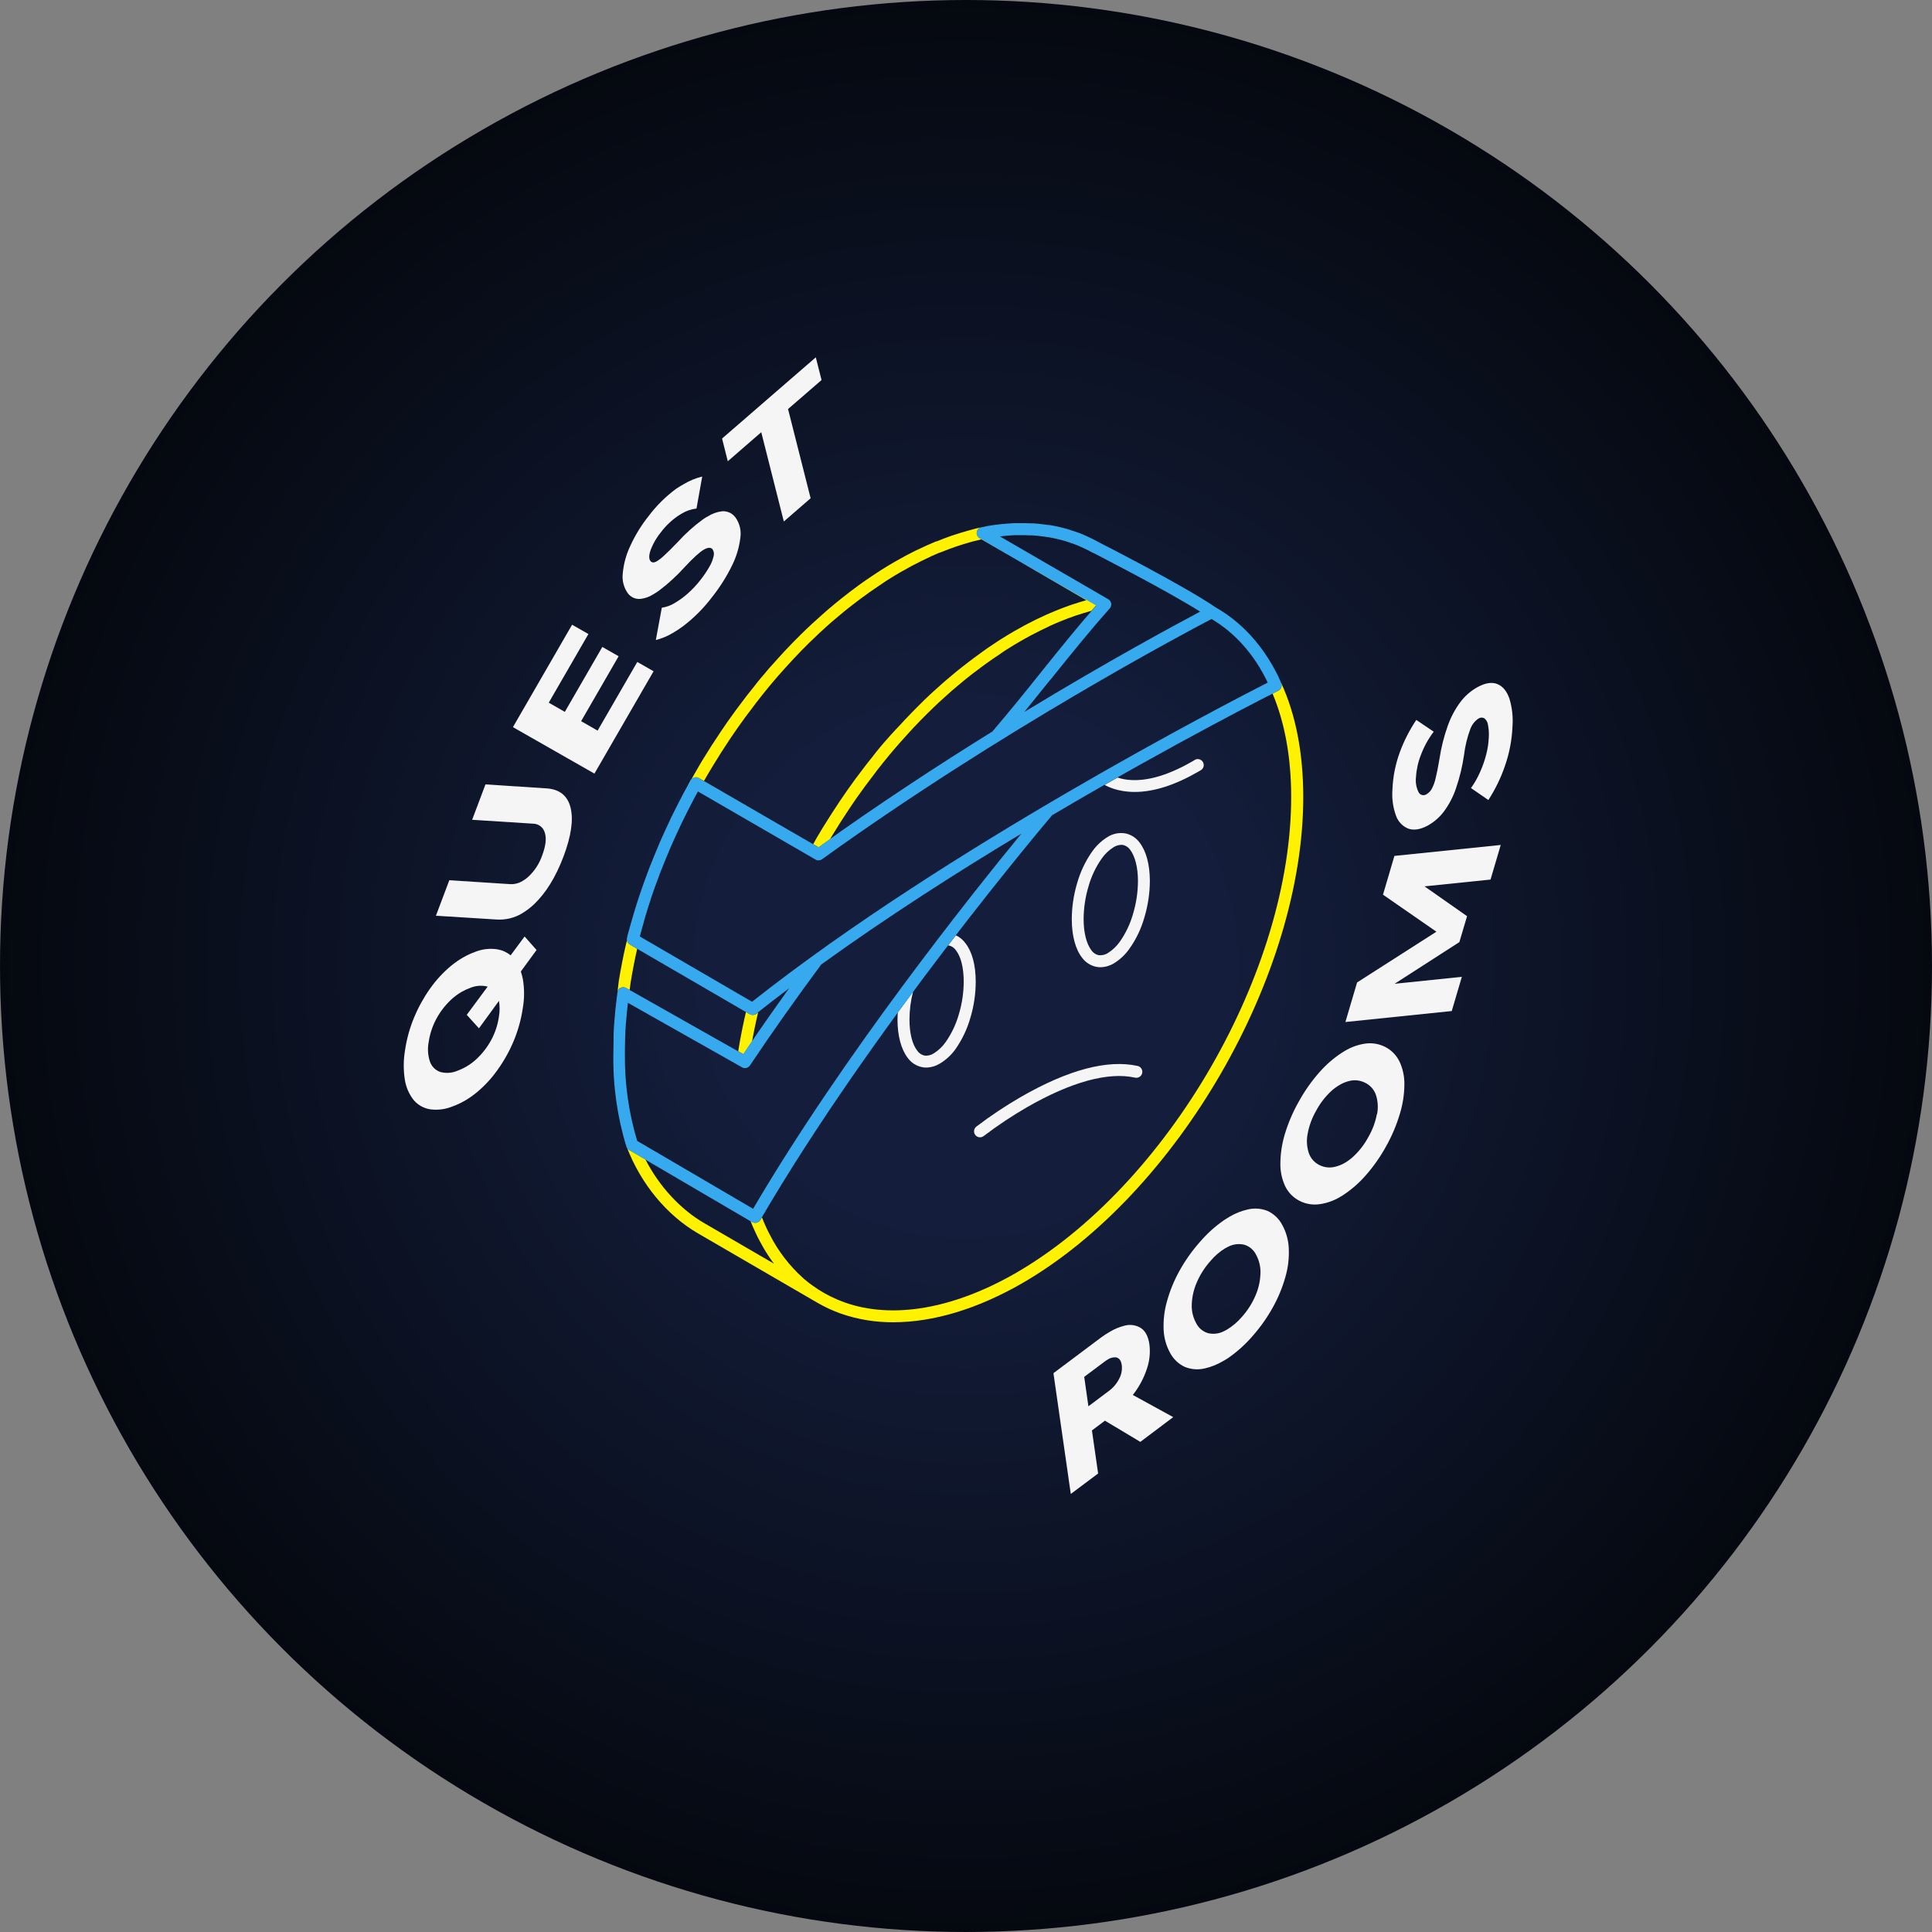 <svg width="646" height="646" viewBox="0 0 646 646" fill="none" xmlns="http://www.w3.org/2000/svg">
<rect x="0" y="0" width="646" height="646" fill="#808080" stroke="none"/>
<circle cx="323" cy="323" r="323" fill="url(#paint0_radial_418_10)"/>
<path d="M162.328 262.28L182.668 263.6C187.088 263.88 189.794 266.043 190.788 270.09C191.781 274.136 190.984 279.59 188.398 286.45C185.818 293.256 182.564 298.536 178.638 302.29C177.372 303.505 175.97 304.569 174.458 305.46C171.927 306.95 169.008 307.646 166.078 307.46L145.758 306.19L150.238 294.32L170.588 295.63C172.043 295.7 173.486 295.331 174.728 294.57C175.382 294.186 175.998 293.74 176.568 293.24C178.732 291.262 180.359 288.767 181.298 285.99C182.488 282.82 182.788 280.28 182.158 278.41C181.92 277.549 181.407 276.79 180.697 276.249C179.988 275.707 179.121 275.412 178.228 275.41L157.868 274.11L162.328 262.28Z" fill="#F5F5F5"/>
<path d="M174.148 324.84C174.427 325.657 174.651 326.493 174.818 327.34C175.37 330.546 175.37 333.823 174.818 337.03C174.269 340.772 173.261 344.433 171.818 347.93C170.402 351.345 168.604 354.589 166.458 357.6C164.475 360.441 162.121 363.004 159.458 365.22C158.204 366.261 156.866 367.198 155.458 368.02C154.132 368.79 152.74 369.439 151.298 369.96C148.897 370.942 146.277 371.267 143.708 370.9C141.579 370.533 139.651 369.42 138.268 367.76C136.745 365.799 135.747 363.483 135.368 361.03C134.858 357.768 134.878 354.445 135.428 351.19C135.973 347.45 136.981 343.792 138.428 340.3C139.838 336.881 141.625 333.631 143.758 330.61C145.748 327.775 148.102 325.213 150.758 322.99C152.012 321.951 153.35 321.018 154.758 320.2C156.078 319.436 157.464 318.79 158.898 318.27C161.277 317.319 163.869 317.033 166.398 317.44C167.992 317.723 169.487 318.412 170.738 319.44L175.408 313.13L179.408 317.65L174.148 324.84ZM166.838 339.84C167.124 338.125 167.124 336.375 166.838 334.66L160.148 343.84L156.068 339.33L163.068 329.88H163.008C161.041 329.386 158.966 329.559 157.108 330.37C156.145 330.718 155.215 331.149 154.328 331.66C153.048 332.406 151.857 333.295 150.778 334.31C148.825 336.148 147.181 338.289 145.908 340.65C144.608 343.068 143.738 345.694 143.338 348.41C142.91 350.617 143.061 352.898 143.778 355.03C144.06 355.817 144.514 356.53 145.108 357.119C145.701 357.707 146.419 358.155 147.208 358.43C149.137 358.953 151.187 358.801 153.018 358C154.002 357.646 154.953 357.204 155.858 356.68C157.126 355.942 158.307 355.063 159.378 354.06C161.349 352.209 163.007 350.051 164.288 347.67C165.594 345.231 166.457 342.58 166.838 339.84Z" fill="#F5F5F5"/>
<path d="M228.698 161.84C230.595 160.707 232.651 159.865 234.798 159.34L232.888 170.04C231.116 170.243 229.41 170.83 227.888 171.76C227.518 171.97 227.138 172.21 226.768 172.46C224.597 173.939 222.676 175.755 221.078 177.84C219.624 179.603 218.456 181.584 217.618 183.71C216.948 185.54 216.908 186.85 217.508 187.62C217.685 187.832 217.927 187.979 218.197 188.039C218.466 188.098 218.748 188.067 218.998 187.95C219.24 187.873 219.472 187.765 219.688 187.63C220.453 187.159 221.167 186.609 221.818 185.99C223.038 184.89 224.651 183.293 226.658 181.2C229.183 178.41 231.988 175.887 235.028 173.67C235.588 173.28 236.148 172.93 236.678 172.67C238.119 171.74 239.754 171.152 241.458 170.95C242.33 170.887 243.204 171.051 243.994 171.426C244.785 171.801 245.465 172.374 245.968 173.09C247.34 175.054 247.906 177.471 247.548 179.84C247.152 183.074 246.205 186.216 244.748 189.13C242.931 192.827 240.725 196.32 238.168 199.55C235.357 203.292 232.038 206.624 228.308 209.45C227.235 210.24 226.12 210.971 224.968 211.64C223.199 212.701 221.286 213.499 219.288 214.01L221.288 203.2C222.763 202.985 224.18 202.478 225.458 201.71L225.748 201.54C227.285 200.635 228.725 199.576 230.048 198.38C231.556 197.035 232.938 195.556 234.178 193.96C235.319 192.521 236.349 190.996 237.258 189.4C237.893 188.316 238.352 187.138 238.618 185.91C238.719 185.538 238.741 185.149 238.683 184.769C238.624 184.388 238.486 184.024 238.278 183.7C237.708 182.97 236.738 182.99 235.348 183.78C233.958 184.57 231.768 186.56 228.778 189.78C226.218 192.611 223.395 195.192 220.348 197.49C219.688 197.96 219.058 198.37 218.448 198.72C217.141 199.556 215.66 200.083 214.118 200.26C213.293 200.331 212.464 200.184 211.715 199.833C210.965 199.482 210.321 198.939 209.848 198.26C208.522 196.338 207.949 193.996 208.238 191.68C208.528 188.521 209.37 185.437 210.728 182.57C212.346 179.016 214.395 175.674 216.828 172.62C219.448 169.12 222.568 166.023 226.088 163.43C226.998 162.84 227.858 162.28 228.698 161.84Z" fill="#F5F5F5"/>
<path d="M191.288 208.89L196.748 212L183.488 234.95L188.858 238.03L201.398 216.32L206.848 219.43L194.308 241.14L199.818 244.3L213.088 221.34L218.538 224.45L198.758 258.67L171.508 243.13L191.288 208.89Z" fill="#F5F5F5"/>
<path d="M272.778 119.48L274.698 127.07L263.498 136.77L271.048 166.6L262.088 174.37L254.538 144.52L243.348 154.23L241.438 146.63L272.778 119.48Z" fill="#F5F5F5"/>
<path d="M430.928 417.48C431.072 420.656 430.697 423.834 429.818 426.89C428.843 430.388 427.464 433.761 425.708 436.94C423.791 440.432 421.494 443.702 418.858 446.69C416.451 449.493 413.695 451.976 410.658 454.08C410.098 454.45 409.548 454.79 408.998 455.08C407.097 456.219 405.028 457.053 402.868 457.55C400.627 458.089 398.272 457.911 396.138 457.04C394.032 456.047 392.307 454.393 391.228 452.33C389.914 449.929 389.178 447.255 389.078 444.52C388.952 441.347 389.33 438.174 390.198 435.12C391.171 431.614 392.55 428.235 394.308 425.05C396.226 421.561 398.527 418.298 401.168 415.32C403.564 412.51 406.318 410.026 409.358 407.93C409.928 407.55 410.498 407.2 411.058 406.87C412.951 405.739 415.009 404.912 417.158 404.42C419.391 403.878 421.737 404.05 423.868 404.91C425.972 405.894 427.692 407.546 428.758 409.61C430.084 412.028 430.827 414.723 430.928 417.48ZM421.458 425.84C421.555 423.649 421.05 421.474 419.998 419.55C419.603 418.74 419.043 418.022 418.354 417.442C417.665 416.861 416.863 416.431 415.998 416.18C414.178 415.763 412.268 416.015 410.618 416.89C410.298 417.04 409.988 417.2 409.668 417.38C407.796 418.528 406.124 419.973 404.718 421.66C402.829 423.771 401.295 426.176 400.178 428.78C399.156 431.094 398.583 433.581 398.488 436.11C398.387 438.293 398.889 440.462 399.938 442.38C400.334 443.191 400.894 443.911 401.582 444.494C402.271 445.078 403.073 445.512 403.938 445.77C405.768 446.193 407.689 445.941 409.348 445.06C409.66 444.918 409.964 444.757 410.258 444.58C412.143 443.438 413.831 441.999 415.258 440.32C417.154 438.2 418.691 435.785 419.808 433.17C420.812 430.851 421.372 428.365 421.458 425.84Z" fill="#F5F5F5"/>
<path d="M378.758 466.42L392.288 473.84L381.288 482.12L369.458 475.03L365.108 478.29L367.178 492.69L358.038 499.53L352.238 459.15L368.118 447.25C369.101 446.524 370.126 445.856 371.188 445.25C372.639 444.381 374.209 443.728 375.848 443.31C376.796 443.022 377.796 442.942 378.778 443.077C379.76 443.211 380.702 443.557 381.538 444.09C383.018 445.09 383.958 446.94 384.328 449.54C384.671 452.282 384.383 455.066 383.488 457.68C382.498 460.68 381.018 463.494 379.108 466.01L378.758 466.42ZM374.208 461.04C374.973 459.632 375.277 458.02 375.078 456.43C374.858 454.93 374.228 454.07 373.188 453.86C372.207 453.771 371.226 454.021 370.408 454.57C370.015 454.799 369.638 455.053 369.278 455.33L362.528 460.38L363.928 470.22L370.678 465.16C372.164 464.086 373.374 462.674 374.208 461.04Z" fill="#F5F5F5"/>
<path d="M467.948 354.95C469.08 357.373 469.638 360.025 469.578 362.7C469.546 365.999 469.038 369.276 468.068 372.43C466.943 376.217 465.397 379.867 463.458 383.31C461.541 386.802 459.244 390.072 456.608 393.06C454.39 395.599 451.833 397.819 449.008 399.66C448.698 399.86 448.388 400.04 448.088 400.22C446.035 401.453 443.758 402.269 441.388 402.62C439.032 402.996 436.617 402.607 434.498 401.51C432.418 400.452 430.742 398.741 429.728 396.64C428.606 394.224 428.055 391.582 428.118 388.92C428.155 385.622 428.66 382.346 429.618 379.19C430.763 375.4 432.329 371.75 434.288 368.31C436.205 364.817 438.503 361.547 441.138 358.56C443.356 356.02 445.913 353.799 448.738 351.96L449.688 351.38C451.728 350.153 453.986 349.334 456.338 348.97C458.688 348.605 461.093 348.994 463.208 350.08C465.273 351.148 466.936 352.857 467.948 354.95ZM460.458 372.52C460.872 370.384 460.738 368.179 460.068 366.11C459.765 365.226 459.291 364.412 458.671 363.713C458.051 363.014 457.299 362.446 456.458 362.04C454.768 361.176 452.816 360.98 450.988 361.49C449.935 361.761 448.925 362.178 447.988 362.73C447.003 363.302 446.079 363.972 445.228 364.73C443.163 366.62 441.435 368.849 440.118 371.32C438.725 373.705 437.754 376.314 437.248 379.03C436.81 381.167 436.931 383.382 437.598 385.46C437.886 386.336 438.345 387.146 438.947 387.845C439.549 388.543 440.284 389.116 441.108 389.53C442.805 390.404 444.771 390.6 446.608 390.08C447.679 389.81 448.706 389.389 449.658 388.83C450.634 388.257 451.548 387.587 452.388 386.83C454.448 384.938 456.175 382.713 457.498 380.25C458.903 377.853 459.881 375.231 460.388 372.5" fill="#F5F5F5"/>
<path d="M466.248 286.19L501.798 282.53L498.388 294.1L476.318 296.37L490.538 306.34L487.968 315.01L466.308 328.95L488.798 326.62L485.418 338.06L449.858 341.73L453.768 328.5L480.288 311.53L462.428 299.15L466.248 286.19Z" fill="#F5F5F5"/>
<path d="M473.568 240.72L479.388 244.65C477.633 246.968 476.215 249.523 475.178 252.24C474.198 254.664 473.618 257.23 473.458 259.84C473.253 261.552 473.545 263.288 474.298 264.84C474.413 265.081 474.578 265.294 474.784 265.464C474.989 265.635 475.23 265.758 475.488 265.826C475.746 265.893 476.016 265.904 476.279 265.856C476.541 265.808 476.79 265.704 477.008 265.55C477.71 265.136 478.293 264.547 478.698 263.84C479.311 262.699 479.759 261.477 480.028 260.21C480.438 258.59 480.858 256.43 481.318 253.72C481.885 249.949 482.816 246.241 484.098 242.65C485.118 239.758 486.575 237.04 488.418 234.59C489.853 232.718 491.64 231.145 493.678 229.96L494.358 229.58C496.858 228.29 498.988 228.01 500.748 228.76C502.508 229.51 503.808 231.08 504.668 233.5C505.607 236.536 505.966 239.721 505.728 242.89C505.544 247.401 504.692 251.859 503.198 256.12C501.831 260.128 499.97 263.951 497.658 267.5L491.848 263.5C493.033 261.859 494.039 260.095 494.848 258.24C495.716 256.324 496.415 254.337 496.938 252.3C497.423 250.476 497.711 248.605 497.798 246.72C497.901 245.261 497.814 243.796 497.538 242.36C497.428 241.523 497.011 240.757 496.368 240.21C496.08 240.031 495.747 239.936 495.408 239.936C495.069 239.936 494.736 240.031 494.448 240.21L494.328 240.28C493.101 241.118 492.164 242.316 491.648 243.71C490.597 246.521 489.885 249.449 489.528 252.43C488.981 256.233 488.077 259.976 486.828 263.61C485.886 266.413 484.505 269.049 482.738 271.42C481.373 273.205 479.675 274.71 477.738 275.85L477.148 276.18C474.768 277.4 472.668 277.7 470.868 277.06C469.914 276.669 469.055 276.079 468.348 275.328C467.64 274.578 467.102 273.685 466.768 272.71C465.754 269.904 465.352 266.914 465.588 263.94C465.759 259.711 466.586 255.535 468.038 251.56C469.442 247.739 471.299 244.099 473.568 240.72Z" fill="#F5F5F5"/>
<path d="M327.688 380.28C327.266 380.279 326.854 380.145 326.513 379.896C326.172 379.648 325.918 379.297 325.788 378.895C325.658 378.493 325.659 378.06 325.79 377.659C325.921 377.257 326.176 376.908 326.518 376.66L326.608 376.59C331.309 373.02 336.229 369.747 341.338 366.79C357.148 357.69 370.338 354.2 380.388 356.42C380.645 356.477 380.888 356.583 381.103 356.733C381.319 356.884 381.503 357.075 381.645 357.297C381.786 357.518 381.883 357.765 381.929 358.024C381.975 358.283 381.97 358.548 381.913 358.805C381.857 359.062 381.75 359.305 381.6 359.52C381.449 359.736 381.258 359.92 381.036 360.061C380.815 360.203 380.568 360.3 380.309 360.346C380.05 360.392 379.785 360.387 379.528 360.33C370.528 358.33 358.048 361.79 343.328 370.26C338.374 373.124 333.604 376.297 329.048 379.76L328.688 380.01C328.386 380.19 328.04 380.284 327.688 380.28Z" fill="#F5F5F5"/>
<path d="M367.968 323.41C367.468 323.411 366.968 323.36 366.478 323.26C364.621 322.851 362.973 321.786 361.838 320.26C359.598 317.4 358.398 312.96 358.368 307.4C358.381 303.291 358.987 299.206 360.168 295.27C361.234 291.508 362.924 287.952 365.168 284.75C366.548 282.776 368.318 281.105 370.368 279.84C372.153 278.717 374.293 278.303 376.368 278.68C378.227 279.085 379.876 280.151 381.008 281.68C383.248 284.56 384.448 289.01 384.478 294.56C384.457 298.662 383.847 302.741 382.668 306.67C381.619 310.438 379.928 313.997 377.668 317.19C376.294 319.166 374.527 320.837 372.478 322.1C371.116 322.924 369.56 323.376 367.968 323.41ZM374.908 282.49C374.012 282.523 373.14 282.788 372.378 283.26C370.799 284.244 369.438 285.541 368.378 287.07C366.394 289.895 364.903 293.037 363.968 296.36C362.894 299.929 362.342 303.634 362.328 307.36C362.328 311.95 363.328 315.65 364.948 317.77C365.496 318.566 366.319 319.132 367.258 319.36C368.371 319.526 369.507 319.277 370.448 318.66C372.025 317.673 373.385 316.377 374.448 314.85C376.432 312.021 377.923 308.876 378.858 305.55C379.933 301.982 380.485 298.277 380.498 294.55C380.498 289.97 379.498 286.26 377.878 284.12C377.324 283.332 376.503 282.771 375.568 282.54C375.351 282.498 375.129 282.481 374.908 282.49Z" fill="#F5F5F5"/>
<path d="M251.458 348.25C251.608 347.41 251.778 346.53 251.968 345.57L252.238 344.21C252.668 342.12 253.078 340.21 253.498 338.52L252.968 338.94C252.612 339.22 252.171 339.372 251.718 339.37C251.367 339.369 251.022 339.276 250.718 339.1L249.428 338.35C249.058 339.91 248.698 341.58 248.318 343.41L248.038 344.79C247.558 347.22 247.198 349.23 246.898 351.12L246.838 351.51L248.578 352.51C249.458 351.09 250.458 349.67 251.458 348.25Z" fill="#FFF200"/>
<path d="M207.458 330.32C207.753 330.172 208.08 330.099 208.409 330.108C208.739 330.116 209.062 330.207 209.348 330.37L210.528 331.03L210.858 328.57C211.148 326.73 211.498 324.76 211.968 322.38L212.358 320.45C212.358 320.24 212.438 320.02 212.488 319.81C212.668 318.97 212.858 318.11 213.048 317.26L210.648 315.84C210.374 315.685 210.141 315.467 209.967 315.205C209.794 314.942 209.684 314.643 209.648 314.33C209.268 315.89 208.908 317.45 208.588 318.97C208.528 319.21 208.488 319.45 208.438 319.69L208.058 321.6C207.578 324.04 207.218 326.05 206.908 327.99L206.458 331.84C206.493 331.526 206.601 331.224 206.775 330.96C206.949 330.696 207.183 330.476 207.458 330.32Z" fill="#FFF200"/>
<path d="M428.388 228.35C428.384 228.379 428.384 228.41 428.388 228.44C428.388 228.53 428.458 228.63 428.478 228.72C428.483 228.739 428.483 228.76 428.478 228.78C428.487 228.886 428.487 228.993 428.478 229.1V229.15C428.478 229.26 428.478 229.37 428.478 229.48C428.474 229.503 428.474 229.526 428.478 229.55C428.462 229.649 428.435 229.746 428.398 229.84L428.328 230L428.248 230.18L428.088 230.39L428.028 230.48C427.857 230.674 427.65 230.834 427.418 230.95L426.308 231.51L426.188 231.57L425.598 231.87L425.508 231.92C429.578 241.6 431.688 253.09 431.728 266.17C431.898 324.7 390.598 396.24 339.668 425.65C318.798 437.65 298.478 441.19 282.428 435.49C279.287 434.375 276.287 432.898 273.488 431.09L272.978 430.73C272.538 430.44 272.098 430.15 271.678 429.84C271.258 429.53 271.028 429.36 270.678 429.11C270.328 428.86 270.178 428.73 269.938 428.53C269.548 428.23 269.168 427.91 268.798 427.59L268.428 427.26C263.933 423.195 260.216 418.346 257.458 412.95C257.308 412.67 257.158 412.39 257.018 412.1L256.418 410.88C256.218 410.45 256.008 410.01 255.818 409.57C255.628 409.13 255.528 408.94 255.388 408.57C255.178 408.06 254.968 407.57 254.768 407.03C254.598 407.31 254.428 407.59 254.268 407.88C253.999 408.336 253.561 408.666 253.048 408.8C252.882 408.847 252.711 408.871 252.538 408.87C252.187 408.869 251.842 408.776 251.538 408.6L250.948 408.25C251.148 408.76 251.348 409.25 251.558 409.77L251.738 410.18L252.098 410.99C252.228 411.29 252.368 411.6 252.508 411.9L252.838 412.6C252.998 412.93 253.148 413.26 253.308 413.6L253.518 413.99L253.938 414.8C254.368 415.61 254.808 416.41 255.258 417.19C255.318 417.28 255.368 417.38 255.418 417.47C256.449 419.216 257.574 420.905 258.788 422.53L235.388 408.93C227.468 404.33 220.388 396.62 215.808 387.68L210.408 384.52C210.216 384.404 210.044 384.259 209.898 384.09C209.751 383.918 209.636 383.722 209.558 383.51C214.248 395.8 222.928 406.33 233.388 412.4L273.278 435.58C275.784 437.035 278.419 438.256 281.148 439.23C286.794 441.186 292.733 442.163 298.708 442.12C312.028 442.12 326.788 437.7 341.708 429.12C393.708 399.12 435.938 325.98 435.768 266.17C435.728 251.65 433.248 238.92 428.388 228.35Z" fill="#FFF200"/>
<path d="M319.608 312.74L316.998 316.14H317.328C318.265 316.372 319.084 316.942 319.628 317.74C321.298 319.87 322.228 323.57 322.238 328.17C322.231 331.876 321.685 335.561 320.618 339.11C319.682 342.434 318.194 345.578 316.218 348.41C315.155 349.937 313.795 351.233 312.218 352.22C311.278 352.839 310.143 353.092 309.028 352.93C308.092 352.696 307.271 352.131 306.718 351.34C305.038 349.2 304.108 345.5 304.098 340.92C304.109 337.786 304.505 334.666 305.278 331.63C303.591 333.91 301.888 336.226 300.168 338.58C300.168 339.37 300.098 340.16 300.098 340.94C300.098 346.4 301.348 350.94 303.568 353.8C304.698 355.332 306.348 356.399 308.208 356.8C308.694 356.908 309.19 356.961 309.688 356.96C311.287 356.929 312.849 356.477 314.218 355.65C316.277 354.424 318.061 352.787 319.458 350.84C321.702 347.641 323.392 344.088 324.458 340.33C325.646 336.406 326.249 332.329 326.248 328.23C326.248 322.66 325.038 318.23 322.798 315.36C321.974 314.231 320.876 313.329 319.608 312.74Z" fill="#F5F5F5"/>
<path d="M399.458 254.13L398.578 254.64C389.898 259.64 382.298 261.64 375.978 260.57C375.192 260.432 374.417 260.239 373.658 259.99L369.328 262.46C371.205 263.45 373.232 264.126 375.328 264.46C376.683 264.691 378.054 264.804 379.428 264.8C385.738 264.8 392.838 262.54 400.608 258.06L401.488 257.55C401.716 257.419 401.916 257.244 402.076 257.035C402.236 256.827 402.354 256.589 402.422 256.335C402.49 256.081 402.508 255.816 402.474 255.555C402.44 255.294 402.354 255.043 402.223 254.815C402.092 254.587 401.917 254.387 401.708 254.227C401.5 254.067 401.262 253.949 401.008 253.881C400.754 253.813 400.489 253.795 400.228 253.829C399.967 253.864 399.716 253.949 399.488 254.08L399.458 254.13Z" fill="#F5F5F5"/>
<path d="M428.378 228.34L427.378 226.09C422.378 215.94 415.378 208.23 406.678 203.21L406.338 203C395.898 195.84 368.458 181.84 367.348 181.29L367.168 181.18C366.168 180.61 365.048 180.06 363.718 179.44L362.948 179.09L362.678 178.97L362.198 178.75C361.298 178.38 360.338 178.02 359.198 177.64L358.798 177.51L358.258 177.34C357.818 177.19 357.378 177.04 356.928 176.91C356.278 176.73 355.618 176.56 354.928 176.38L354.458 176.26C353.378 176.01 352.388 175.8 351.458 175.64L350.808 175.54H350.448L349.528 175.41C348.028 175.2 346.758 175.07 345.528 174.99H345.308H344.948H344.768C343.518 174.93 342.228 174.91 340.768 174.93H339.058C337.858 174.99 336.618 175.08 335.278 175.21L334.888 175.26H334.668C333.668 175.37 332.768 175.48 331.798 175.62C331.178 175.72 330.558 175.82 329.868 175.95L328.148 176.32C327.754 176.405 327.395 176.607 327.118 176.899C326.841 177.191 326.659 177.561 326.595 177.958C326.531 178.356 326.589 178.764 326.761 179.128C326.933 179.492 327.21 179.796 327.558 180L366.458 202.56C360.018 209.91 354.208 217.15 348.078 224.78C343.078 231.05 337.828 237.54 332.078 244.3C332.022 244.369 331.972 244.443 331.928 244.52C313.668 255.85 293.568 269 273.648 283.3L233.648 260.16C233.419 260.027 233.166 259.941 232.903 259.906C232.64 259.872 232.373 259.89 232.118 259.96C231.862 260.029 231.622 260.149 231.412 260.312C231.203 260.475 231.028 260.678 230.898 260.91C230.078 262.377 229.271 263.857 228.478 265.35L228.208 265.87C226.874 268.41 225.621 270.887 224.448 273.3L224.368 273.46C224.268 273.66 224.178 273.86 224.088 274.06L223.878 274.53C222.878 276.66 221.878 278.76 221.008 280.79L220.828 281.19C220.738 281.37 220.658 281.55 220.578 281.74C220.498 281.93 220.338 282.3 220.228 282.59C220.118 282.88 220.058 283.02 219.968 283.23C219.188 285.06 218.418 286.93 217.688 288.79C217.608 289 217.518 289.22 217.428 289.43C217.338 289.64 217.188 290.01 217.078 290.3C216.968 290.59 216.948 290.64 216.888 290.81C216.828 290.98 216.798 291.07 216.748 291.2C215.608 294.2 214.658 296.85 213.848 299.3C213.258 301.06 212.648 303 211.978 305.21C211.858 305.62 211.738 306.03 211.628 306.43L211.258 307.7C211.118 308.14 210.988 308.58 210.868 309.03C210.538 310.2 210.228 311.38 209.868 312.61L209.628 313.67C209.539 314.091 209.588 314.53 209.768 314.921C209.948 315.312 210.25 315.634 210.628 315.84L250.628 339.1C250.932 339.276 251.277 339.369 251.628 339.37C252.081 339.372 252.522 339.221 252.878 338.94C256.448 336.09 260.128 333.25 263.878 330.43C258.428 338 253.268 345.38 248.498 352.49L209.378 330.37C209.091 330.206 208.769 330.116 208.439 330.107C208.109 330.099 207.783 330.172 207.488 330.32C207.207 330.473 206.967 330.69 206.788 330.955C206.609 331.219 206.496 331.523 206.458 331.84L206.238 333.56C206.168 334.05 206.118 334.56 206.068 335.02L205.908 336.43C205.848 336.92 205.788 337.43 205.738 337.9C205.648 338.8 205.578 339.69 205.508 340.58L205.428 341.51C205.428 341.94 205.348 342.38 205.318 342.81C205.248 343.81 205.208 344.87 205.158 345.89V346.72C205.158 347.04 205.158 347.36 205.158 347.72C205.158 349.38 205.078 351.01 205.088 352.55C204.922 363.015 206.396 373.441 209.458 383.45C209.611 383.913 209.927 384.304 210.348 384.55L251.478 408.65C251.782 408.826 252.127 408.919 252.478 408.92C252.65 408.921 252.822 408.898 252.988 408.85C253.5 408.717 253.939 408.386 254.208 407.93C291.848 343.27 350.208 274.48 351.818 272.57C393.338 248.05 426.818 231.25 427.418 230.95C427.885 230.724 428.247 230.326 428.426 229.839C428.605 229.352 428.588 228.814 428.378 228.34ZM351.188 227.34C357.798 219.11 364.038 211.34 371.068 203.43C371.265 203.208 371.411 202.946 371.494 202.661C371.577 202.376 371.596 202.076 371.549 201.784C371.502 201.491 371.391 201.212 371.223 200.967C371.055 200.723 370.834 200.519 370.578 200.37L334.358 179.37L335.118 179.29L335.688 179.21C336.948 179.09 338.108 179 339.228 178.95H340.898C342.218 178.95 343.428 178.95 344.578 179.01H345.078H345.268C346.398 179.09 347.568 179.21 348.978 179.4L349.828 179.52L350.268 179.59L350.768 179.66C351.648 179.81 352.558 180 353.548 180.23L354.058 180.36C354.658 180.51 355.268 180.66 355.868 180.83L357.048 181.21L357.948 181.51C358.948 181.85 359.838 182.18 360.648 182.51L360.998 182.67L361.338 182.83L362.038 183.14C363.278 183.71 364.278 184.22 365.198 184.74L365.358 184.83H365.468C365.728 184.97 389.528 197.11 401.288 204.51C393.418 208.68 370.918 220.79 342.498 238.05C345.491 234.377 348.388 230.79 351.188 227.29V227.34ZM251.808 404.18L213.058 381.48C210.231 372.093 208.845 362.332 208.948 352.53C208.948 351.04 208.948 349.46 209.018 347.85C209.018 347.55 209.018 347.26 209.018 346.97L209.068 346.1C209.068 345.1 209.158 344.1 209.218 343.1C209.218 342.69 209.288 342.28 209.318 341.87L209.398 340.93C209.468 340.06 209.538 339.19 209.628 338.32C209.678 337.86 209.738 337.39 209.788 336.92L209.948 335.48C209.952 335.423 209.952 335.366 209.948 335.31L248.108 356.88C248.547 357.129 249.065 357.203 249.557 357.086C250.048 356.969 250.477 356.67 250.758 356.25C257.908 345.54 265.928 334.19 274.588 322.5C296.298 306.84 319.698 291.84 341.528 278.73C324.608 299.33 281.948 352.84 251.808 404.18ZM251.458 334.96L213.938 313.13C214.198 312.123 214.468 311.123 214.748 310.13L215.118 308.86L215.458 307.54C215.568 307.15 215.688 306.76 215.798 306.36C216.458 304.19 217.048 302.29 217.608 300.63C217.605 300.597 217.605 300.563 217.608 300.53C218.398 298.17 219.328 295.58 220.448 292.62L220.628 292.13C220.678 291.99 220.718 291.86 220.768 291.73C220.818 291.6 220.968 291.23 221.078 290.98L221.378 290.25C222.088 288.43 222.838 286.59 223.608 284.8C223.708 284.55 223.808 284.31 223.898 284.07C223.988 283.83 224.098 283.57 224.208 283.33C224.318 283.09 224.338 283.03 224.408 282.88C224.478 282.73 224.558 282.57 224.628 282.4C225.508 280.4 226.458 278.34 227.448 276.25C227.538 276.07 227.618 275.88 227.698 275.7C227.778 275.52 227.848 275.36 227.958 275.14L228.038 274.99C229.158 272.67 230.388 270.24 231.708 267.74L231.968 267.22C232.428 266.36 232.898 265.5 233.368 264.64L272.688 287.41C273.021 287.604 273.403 287.698 273.788 287.68C274.173 287.662 274.544 287.534 274.858 287.31C334.768 244.16 396.618 211.41 405.098 206.97C412.938 211.62 419.198 218.64 423.678 227.79L423.878 228.24C410.148 235.26 316.238 283.72 251.458 334.96Z" fill="#37A9EF"/>
<path d="M327.558 179.98C327.211 179.777 326.933 179.474 326.76 179.11C326.588 178.746 326.529 178.339 326.592 177.942C326.654 177.544 326.836 177.175 327.111 176.882C327.387 176.589 327.745 176.386 328.138 176.3C326.938 176.55 325.648 176.86 324.198 177.3L323.838 177.38L323.428 177.51L323.218 177.57C321.798 177.97 320.358 178.41 318.938 178.88L318.618 178.99L318.058 179.17C316.508 179.71 314.858 180.33 313.168 181.03H313.028L312.728 181.14L311.878 181.51L311.018 181.88L309.888 182.37C309.178 182.69 308.468 183.03 307.748 183.37L307.308 183.58L306.308 184.03C305.518 184.42 304.718 184.84 303.918 185.25L303.498 185.47L302.738 185.86C301.458 186.55 300.288 187.2 299.148 187.86C297.708 188.69 296.238 189.58 294.628 190.59C294.308 190.79 293.998 191 293.688 191.21L293.178 191.54C292.178 192.2 291.178 192.86 290.178 193.54C289.728 193.84 289.288 194.15 288.848 194.46L288.498 194.72C287.578 195.36 286.658 196.02 285.748 196.72L284.028 198.01C283.128 198.69 282.248 199.39 281.358 200.1L281.108 200.3C280.628 200.67 280.158 201.05 279.688 201.44C278.768 202.19 277.848 202.96 276.938 203.74L276.478 204.14L275.478 205.02C274.391 205.98 273.308 206.953 272.228 207.94L271.848 208.28L271.328 208.76C270.008 209.99 268.698 211.24 267.448 212.48L267.298 212.64C265.748 214.17 264.138 215.82 262.528 217.54C262.268 217.81 262.018 218.09 261.758 218.37L261.258 218.91C260.118 220.16 258.978 221.41 257.848 222.69L257.568 223.01C257.448 223.14 257.318 223.27 257.198 223.41L256.428 224.32L255.908 224.95C255.288 225.67 254.678 226.39 254.068 227.12C253.458 227.85 252.698 228.8 252.068 229.64L251.888 229.86C251.358 230.53 250.818 231.2 250.298 231.86L250.028 232.2L249.678 232.63L249.328 233.11L249.068 233.45C246.928 236.24 245.068 238.75 243.428 241.1L243.368 241.18C241.878 243.3 240.368 245.58 238.538 248.38L238.278 248.77L237.938 249.28L237.658 249.74L237.428 250.11C235.798 252.69 234.428 254.86 233.248 256.96L229.998 262.62L230.938 260.89C231.068 260.658 231.243 260.455 231.453 260.292C231.662 260.129 231.902 260.009 232.158 259.94C232.414 259.87 232.68 259.852 232.943 259.886C233.206 259.921 233.459 260.007 233.688 260.14L273.688 283.28L277.558 280.53C278.498 278.97 279.558 277.31 280.708 275.43L281.808 273.73C283.538 271.04 285.088 268.73 286.538 266.65L286.588 266.59C288.208 264.28 290.018 261.82 292.138 259.07L292.598 258.46L293.338 257.46C293.888 256.76 294.438 256.07 294.998 255.38L295.078 255.27L297.078 252.8L298.878 250.67C299.518 249.93 300.148 249.18 300.798 248.45C301.888 247.2 303.008 245.97 304.128 244.75L304.638 244.2L305.368 243.4C306.938 241.73 308.508 240.12 310.048 238.6C311.368 237.29 312.688 236.02 313.978 234.81L314.458 234.39L314.868 234.01C315.921 233.036 316.978 232.086 318.038 231.16L318.988 230.34L319.508 229.9C320.388 229.15 321.288 228.39 322.188 227.66C322.688 227.24 323.188 226.84 323.708 226.43L323.808 226.35C324.678 225.66 325.538 224.98 326.418 224.35C326.968 223.92 327.528 223.5 328.098 223.08C328.978 222.413 329.868 221.773 330.768 221.16L331.068 220.94L332.398 220.01C333.398 219.34 334.398 218.7 335.338 218.01L335.908 217.63L336.748 217.09C338.308 216.09 339.748 215.24 341.128 214.44C342.238 213.79 343.378 213.16 344.608 212.5L345.278 212.16L345.758 211.91C346.528 211.51 347.298 211.11 348.058 210.74L348.968 210.3L349.408 210.09C350.098 209.77 350.788 209.44 351.468 209.09L352.528 208.63L352.888 208.47L354.618 207.74C356.248 207.08 357.818 206.48 359.308 205.97L359.778 205.81L360.148 205.69C361.488 205.24 362.868 204.82 364.238 204.44L364.608 204.33L364.908 204.25L366.488 202.43L327.558 179.98ZM363.128 200.72C361.698 201.12 360.258 201.56 358.848 202.03L358.518 202.14L357.968 202.32C356.418 202.86 354.768 203.48 353.078 204.17C352.478 204.41 351.878 204.67 351.278 204.93L350.918 205.08L349.798 205.57C349.085 205.89 348.375 206.223 347.668 206.57L347.238 206.77L346.238 207.24C345.448 207.63 344.658 208.04 343.868 208.45L343.418 208.68C343.168 208.81 342.918 208.93 342.668 209.07C341.398 209.75 340.228 210.4 339.078 211.07C337.648 211.9 336.168 212.79 334.558 213.81L333.658 214.39L333.108 214.76C332.108 215.41 331.108 216.07 330.108 216.76L328.718 217.76L328.428 217.97C327.508 218.62 326.598 219.28 325.688 219.97C325.108 220.39 324.538 220.83 323.958 221.27C323.068 221.95 322.178 222.64 321.288 223.35L321.188 223.43L319.618 224.69C318.698 225.44 317.788 226.22 316.878 226.99L316.368 227.42L315.368 228.28C314.278 229.23 313.198 230.21 312.128 231.19L311.738 231.54L311.218 232.02C309.888 233.25 308.538 234.55 307.218 235.89C305.658 237.44 304.048 239.09 302.448 240.79L301.668 241.64L301.188 242.17C300.035 243.363 298.891 244.586 297.758 245.84C297.098 246.59 296.448 247.35 295.758 248.11C295.068 248.87 294.528 249.54 293.918 250.28C293.308 251.02 292.548 251.95 291.918 252.79L291.838 252.9L290.148 255.02C289.888 255.36 289.628 255.69 289.378 256.02L288.918 256.61C286.768 259.41 284.918 261.92 283.298 264.24L283.218 264.36C281.738 266.47 280.158 268.82 278.388 271.56C278.018 272.13 277.658 272.7 277.298 273.27C275.658 275.85 274.298 278.02 273.088 280.13L271.908 282.26L235.398 261.11L236.658 258.92C237.848 256.92 239.158 254.75 240.758 252.22C240.858 252.07 240.948 251.91 241.038 251.76L241.268 251.39C241.349 251.25 241.439 251.117 241.538 250.99L241.848 250.51C243.608 247.79 245.108 245.51 246.588 243.44L246.638 243.37C248.258 241.05 250.078 238.59 252.188 235.85L252.508 235.41L252.778 235.04L253.388 234.28C253.898 233.62 254.388 232.97 254.948 232.28L255.128 232.06C255.798 231.23 256.458 230.4 257.128 229.59C257.798 228.78 258.328 228.16 258.928 227.46L259.458 226.84L260.178 225.99L260.478 225.66L260.818 225.28C261.918 224.02 263.038 222.79 264.158 221.58L264.678 221.01L265.398 220.23C266.978 218.55 268.548 216.93 270.088 215.41L270.218 215.27C271.448 214.06 272.718 212.84 274.008 211.64L274.478 211.21L274.898 210.84C275.948 209.84 276.998 208.91 278.068 207.98L279.068 207.14L279.548 206.73C280.438 205.97 281.328 205.22 282.228 204.48L283.608 203.37L283.858 203.17L286.458 201.17C287.018 200.75 287.578 200.32 288.138 199.91C289.028 199.25 289.918 198.61 290.808 197.98L291.168 197.73L292.458 196.84C293.425 196.173 294.405 195.506 295.398 194.84L295.928 194.49C296.218 194.3 296.508 194.1 296.798 193.92C298.368 192.92 299.798 192.06 301.188 191.26C302.348 190.59 303.508 189.95 304.668 189.33L305.358 188.97L305.808 188.74C306.578 188.34 307.348 187.94 308.118 187.56L309.008 187.14L309.468 186.92C310.158 186.59 310.838 186.27 311.528 185.92L312.598 185.46L313.488 185.07C313.748 184.96 313.998 184.84 314.258 184.74H314.388L314.678 184.63C316.298 183.97 317.878 183.37 319.368 182.86L319.848 182.69L320.208 182.58C321.568 182.12 322.938 181.7 324.288 181.33L324.658 181.21L324.868 181.15L325.228 181.06C326.308 180.77 327.298 180.53 328.228 180.32L363.228 200.65L363.128 200.72Z" fill="#FFF200"/>
<defs>
<radialGradient id="paint0_radial_418_10" cx="0" cy="0" r="1" gradientUnits="userSpaceOnUse" gradientTransform="translate(323 323) rotate(90) scale(323)">
<stop offset="0.255" stop-color="#141E3C"/>
<stop offset="1" stop-color="#05080F"/>
</radialGradient>
</defs>
</svg>
